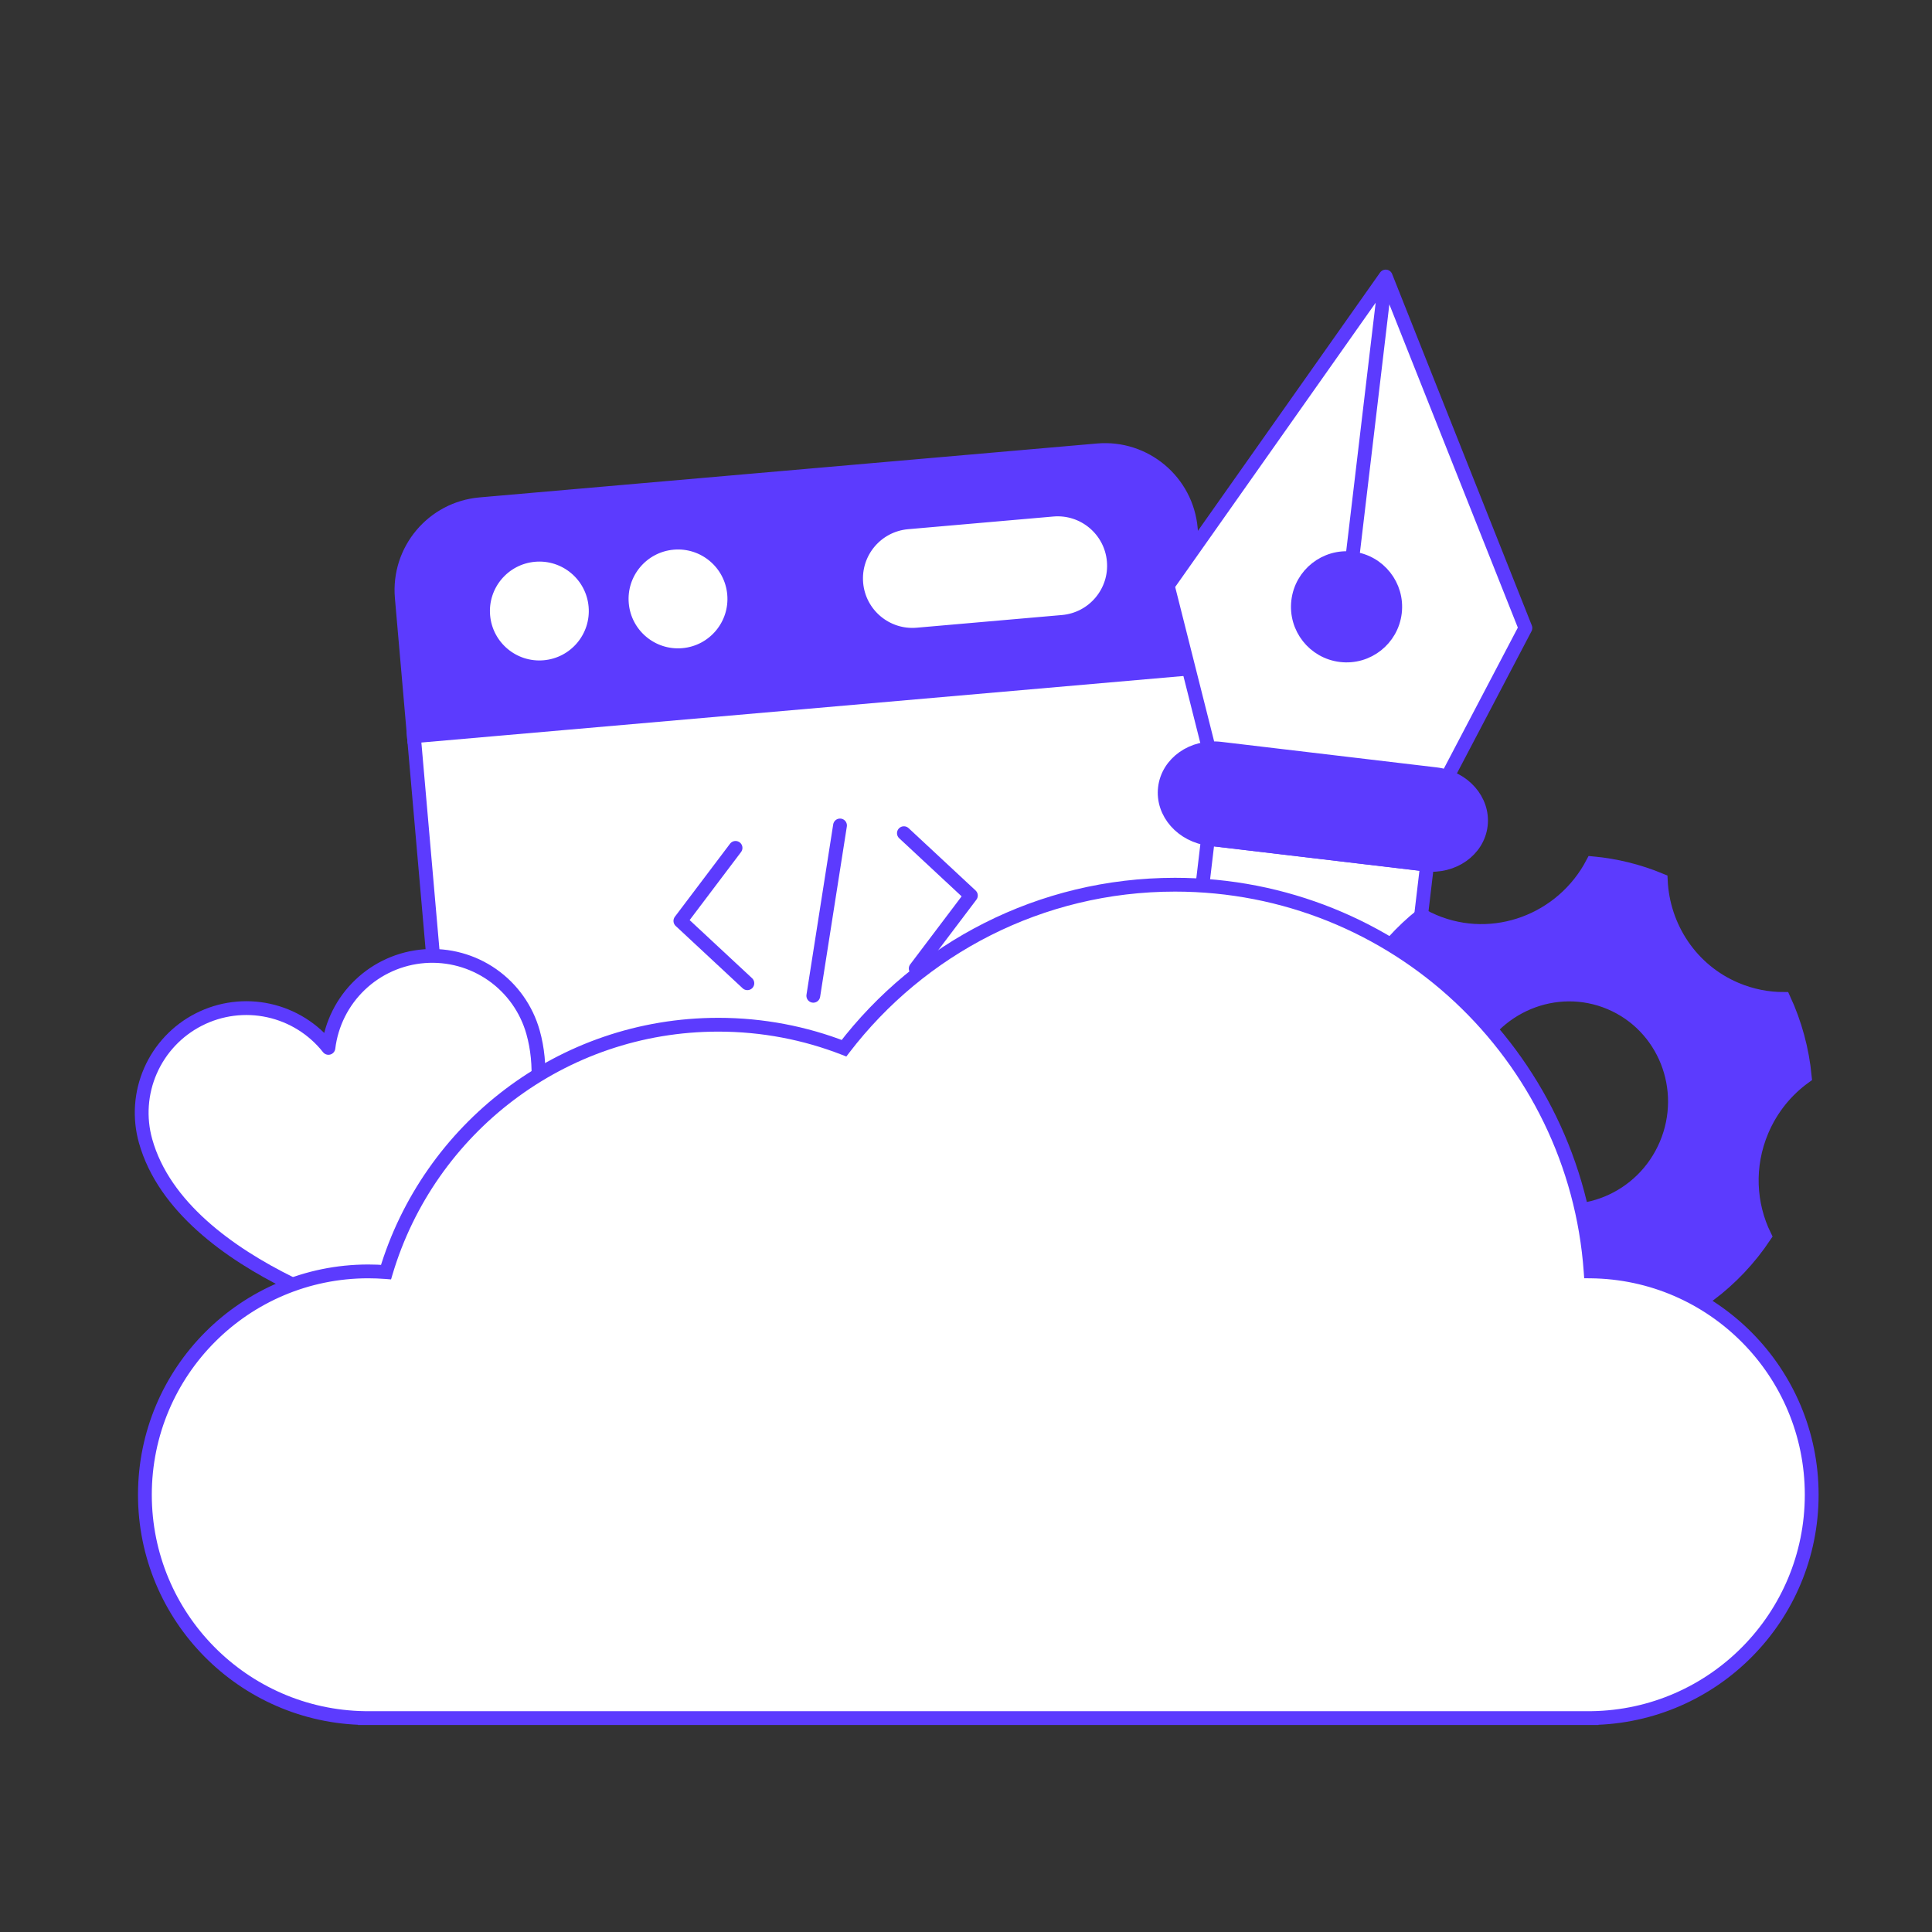 <svg width="140" height="140" viewBox="0 0 140 140" fill="none" xmlns="http://www.w3.org/2000/svg">
<rect x="0" y="0" width="140" height="140" fill="#333333" stroke="none"/>
<g clip-path="url(#clip0_1827_37984)">
<path d="M87.168 48.36L29.992 53.352L29.115 43.305C28.815 39.87 31.357 36.842 34.792 36.542L79.528 32.636C82.963 32.336 85.99 34.878 86.29 38.313L87.168 48.36Z" fill="#5C3BFE" stroke="#5C3BFE"/>
<path d="M29.993 53.352L87.168 48.36L89.278 72.522C89.578 75.957 87.036 78.985 83.601 79.285L38.866 83.191C35.431 83.491 32.403 80.95 32.103 77.514L29.993 53.352Z" fill="white" stroke="#5C3BFE"/>
<circle cx="39.084" cy="44.277" r="4.082" transform="rotate(-4.99 39.084 44.277)" fill="white" stroke="#5C3BFE"/>
<circle cx="49.131" cy="43.4" r="4.082" transform="rotate(-4.99 49.131 43.4)" fill="white" stroke="#5C3BFE"/>
<path d="M62.049 42.272C61.853 40.026 63.515 38.046 65.761 37.85L76.287 36.931C78.533 36.735 80.513 38.397 80.709 40.643C80.905 42.889 79.243 44.868 76.997 45.065L66.471 45.984C64.225 46.18 62.245 44.518 62.049 42.272Z" fill="white" stroke="#5C3BFE"/>
<path d="M58.935 72.158L60.871 59.816" stroke="#5C3BFE" stroke-linecap="round" stroke-linejoin="round"/>
<path d="M65.5 60.376L70.354 64.894L66.356 70.184" stroke="#5C3BFE" stroke-linecap="round" stroke-linejoin="round"/>
<path d="M53.3 61.441L49.303 66.732L54.157 71.25" stroke="#5C3BFE" stroke-linecap="round" stroke-linejoin="round"/>
<path d="M84.617 42.435L100.414 20.037L110.537 45.508L102.583 60.667L95.694 59.851L88.805 59.034L84.617 42.435Z" fill="white"/>
<path d="M100.414 20.037L84.617 42.435L88.805 59.034L95.694 59.851L102.583 60.667L110.537 45.508L100.414 20.037ZM100.414 20.037L97.576 43.972" stroke="#5C3BFE" stroke-linecap="round" stroke-linejoin="round"/>
<rect x="87.533" y="60.777" width="15.99" height="7.995" transform="rotate(6.761 87.533 60.777)" fill="white" stroke="#5C3BFE"/>
<path d="M84.417 57.093C84.631 55.287 86.435 54.017 88.446 54.255L104.049 56.105C106.059 56.344 107.516 58.001 107.302 59.806C107.088 61.611 105.284 62.882 103.274 62.644L87.671 60.794C85.66 60.555 84.203 58.898 84.417 57.093Z" fill="#5C3BFE" stroke="#5C3BFE"/>
<circle cx="97.576" cy="43.972" r="3.527" transform="rotate(6.761 97.576 43.972)" fill="#5C3BFE" stroke="#5C3BFE"/>
<path d="M127.671 81.935C128.358 80.311 129.454 78.986 130.783 78.028C130.597 76.065 130.074 74.155 129.258 72.388C128.1 72.389 126.927 72.164 125.795 71.686C122.514 70.3 120.497 67.164 120.345 63.784C118.726 63.112 117.064 62.71 115.402 62.557C113.216 66.713 108.232 68.594 103.903 66.765C103.594 66.634 103.296 66.487 103.011 66.329C101.583 67.473 100.32 68.854 99.284 70.446C100.85 72.888 101.215 76.063 99.986 78.972C99.259 80.691 98.078 82.073 96.645 83.036C96.948 84.807 97.513 86.519 98.328 88.107C99.522 88.087 100.733 88.312 101.896 88.803C105.013 90.12 106.989 93.018 107.307 96.206C109.18 96.935 111.11 97.305 113.023 97.348C115.35 93.796 119.857 92.251 123.856 93.824C125.398 92.662 126.763 91.233 127.872 89.567C126.746 87.273 126.587 84.502 127.671 81.935ZM110.56 87.15C106.626 85.489 104.808 80.901 106.498 76.901C108.188 72.902 112.746 71.004 116.679 72.665C120.612 74.327 122.432 78.919 120.743 82.919C119.053 86.919 114.493 88.812 110.56 87.15Z" fill="#5C3BFE" stroke="#5C3BFE"/>
<path d="M29.476 96.148C29.476 96.148 13.23 92.229 10.55 82.683C10.076 80.996 10.201 79.196 10.905 77.591C11.608 75.986 12.846 74.673 14.408 73.878C15.97 73.082 17.759 72.852 19.471 73.227C21.183 73.602 22.713 74.558 23.799 75.934C24.011 74.194 24.819 72.581 26.086 71.37C27.352 70.158 29 69.423 30.747 69.289C32.495 69.156 34.235 69.632 35.672 70.636C37.108 71.641 38.152 73.112 38.626 74.799C41.306 84.345 29.476 96.148 29.476 96.148Z" fill="white" stroke="#5C3BFE" stroke-linecap="round" stroke-linejoin="round"/>
<path fill-rule="evenodd" clip-rule="evenodd" d="M115.073 124.5L85.145 124.5L52.074 124.5C52.066 124.5 52.058 124.5 52.05 124.5C52.042 124.5 52.034 124.5 52.026 124.5H26.71C26.702 124.5 26.693 124.5 26.685 124.5C26.677 124.5 26.668 124.5 26.66 124.5H26.442V124.498C17.615 124.369 10.5 117.173 10.5 108.315C10.5 99.377 17.746 92.13 26.685 92.13C27.118 92.13 27.548 92.147 27.973 92.181C31.067 81.813 40.676 74.255 52.05 74.255C55.263 74.255 58.336 74.858 61.16 75.957C66.679 68.754 75.369 64.109 85.145 64.109C101.09 64.109 114.149 76.469 115.263 92.131C124.126 92.22 131.283 99.432 131.283 108.315C131.283 117.174 124.166 124.37 115.338 124.498V124.5H115.123C115.115 124.5 115.106 124.5 115.098 124.5C115.09 124.5 115.081 124.5 115.073 124.5Z" fill="white"/>
<path d="M115.073 124.5L115.074 124H115.073V124.5ZM85.145 124.5V124V124.5ZM52.074 124.5V124H52.074L52.074 124.5ZM52.026 124.5L52.026 124H52.026V124.5ZM26.71 124.5V124H26.709L26.71 124.5ZM26.66 124.5L26.66 124H26.66V124.5ZM26.442 124.5H25.942V125H26.442V124.5ZM26.442 124.498H26.942V124.006L26.449 123.998L26.442 124.498ZM27.973 92.181L27.934 92.679L28.337 92.711L28.452 92.324L27.973 92.181ZM61.16 75.957L60.979 76.423L61.329 76.56L61.557 76.261L61.16 75.957ZM115.263 92.131L114.764 92.167L114.797 92.627L115.258 92.631L115.263 92.131ZM115.338 124.498L115.331 123.998L114.838 124.006V124.498H115.338ZM115.338 124.5V125H115.838V124.5H115.338ZM115.123 124.5V124H115.122L115.123 124.5ZM115.073 124L85.145 124V125L115.073 125V124ZM85.145 124L52.074 124V125L85.145 125V124ZM52.074 124C52.066 124 52.058 124 52.05 124V125C52.058 125 52.066 125 52.075 125L52.074 124ZM52.05 124C52.042 124 52.034 124 52.026 124L52.025 125C52.033 125 52.041 125 52.05 125V124ZM52.026 124H26.71V125H52.026V124ZM26.709 124C26.701 124 26.693 124 26.685 124V125C26.694 125 26.702 125 26.711 125L26.709 124ZM26.685 124C26.677 124 26.669 124 26.66 124L26.659 125C26.668 125 26.676 125 26.685 125V124ZM26.66 124H26.442V125H26.66V124ZM26.942 124.5V124.498H25.942V124.5H26.942ZM26.449 123.998C17.896 123.873 11 116.899 11 108.315H10C10 117.446 17.335 124.864 26.435 124.998L26.449 123.998ZM11 108.315C11 99.653 18.022 92.63 26.685 92.63V91.63C17.47 91.63 10 99.1 10 108.315H11ZM26.685 92.63C27.105 92.63 27.522 92.647 27.934 92.679L28.012 91.683C27.574 91.648 27.131 91.63 26.685 91.63V92.63ZM28.452 92.324C31.485 82.162 40.903 74.755 52.05 74.755V73.755C40.449 73.755 30.65 81.464 27.494 92.038L28.452 92.324ZM52.05 74.755C55.2 74.755 58.211 75.346 60.979 76.423L61.342 75.492C58.46 74.37 55.326 73.755 52.05 73.755V74.755ZM61.557 76.261C66.985 69.176 75.531 64.609 85.145 64.609V63.609C75.207 63.609 66.372 68.332 60.763 75.653L61.557 76.261ZM85.145 64.609C100.826 64.609 113.669 76.764 114.764 92.167L115.762 92.096C114.63 76.174 101.355 63.609 85.145 63.609V64.609ZM115.258 92.631C123.847 92.717 130.783 99.706 130.783 108.315H131.783C131.783 99.157 124.405 91.723 115.268 91.631L115.258 92.631ZM130.783 108.315C130.783 116.9 123.886 123.874 115.331 123.998L115.345 124.998C124.446 124.866 131.783 117.448 131.783 108.315H130.783ZM114.838 124.498V124.5H115.838V124.498H114.838ZM115.338 124H115.123V125H115.338V124ZM115.122 124C115.114 124 115.106 124 115.098 124V125C115.107 125 115.115 125 115.124 125L115.122 124ZM115.098 124C115.09 124 115.082 124 115.074 124L115.072 125C115.081 125 115.089 125 115.098 125V124Z" fill="#5C3BFE"/>
</g>
<defs>
<clipPath id="clip0_1827_37984">
<rect width="125" height="125" fill="white" transform="translate(8 8)"/>
</clipPath>
</defs>
</svg>
